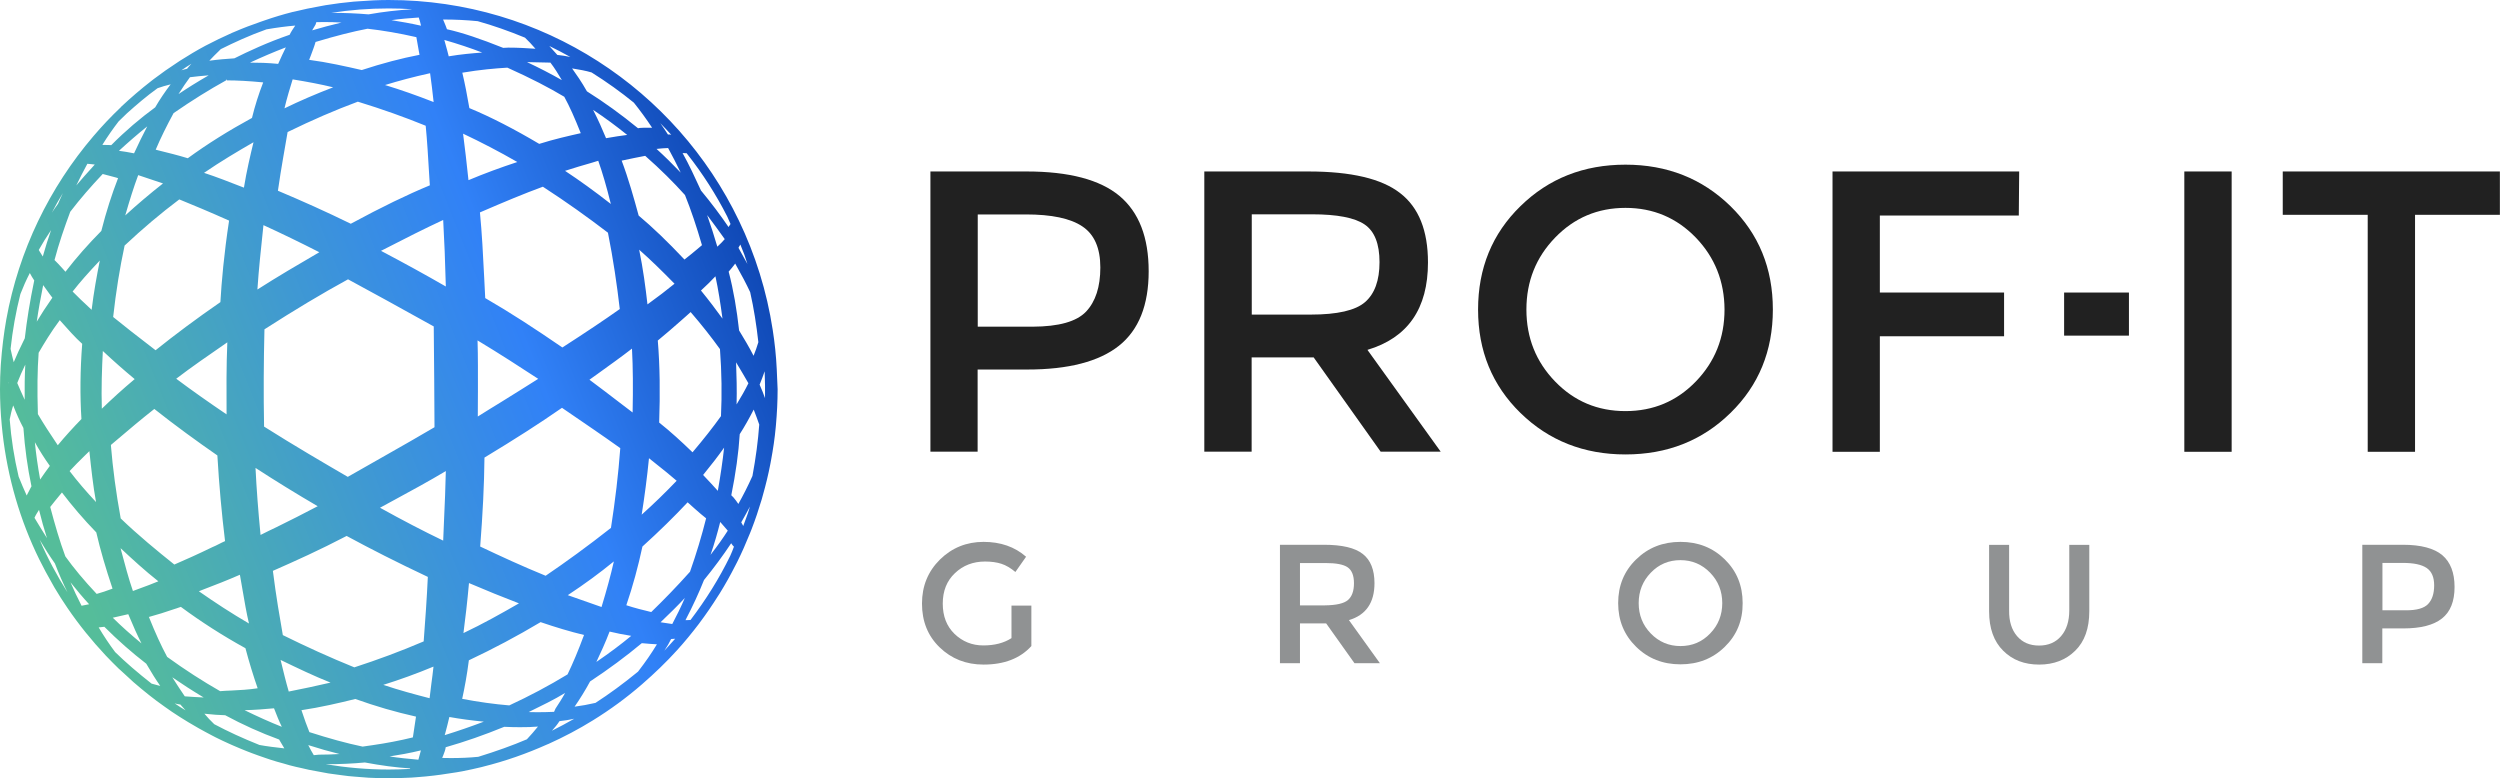 <svg width="858" height="267" viewBox="0 0 858 267" fill="none" xmlns="http://www.w3.org/2000/svg">
<g clip-path="url(#clip0_344_45)">
<path d="M347.096 207.85H353.965V221.729C350.12 225.967 344.634 228.085 337.55 228.085C331.545 228.085 326.534 226.096 322.474 222.162C318.413 218.227 316.426 213.211 316.426 207.158C316.426 201.104 318.499 196.089 322.603 192.024C326.707 188.003 331.718 185.971 337.55 185.971C343.381 185.971 348.263 187.657 352.151 191.073L348.479 196.305C346.881 194.964 345.282 194.013 343.684 193.494C342.086 192.975 340.228 192.716 338.068 192.716C333.964 192.716 330.508 194.056 327.744 196.694C324.936 199.332 323.554 202.834 323.554 207.158C323.554 211.482 324.893 214.941 327.614 217.578C330.336 220.173 333.619 221.513 337.463 221.513C341.308 221.513 344.548 220.692 347.14 219.005V207.85H347.096Z" fill="#909293"/>
<path d="M471.723 200.153C471.723 206.855 468.785 211.092 462.954 212.822L473.58 227.609H464.854L455.135 213.946H446.15V227.609H439.281V186.965H454.401C460.578 186.965 465.027 188.003 467.705 190.121C470.384 192.197 471.723 195.569 471.723 200.153ZM462.608 205.947C463.99 204.736 464.682 202.834 464.682 200.153C464.682 197.515 463.947 195.699 462.522 194.705C461.096 193.71 458.548 193.234 454.876 193.234H446.15V207.763H454.703C458.591 207.719 461.226 207.114 462.608 205.947Z" fill="#909293"/>
<path d="M591.943 221.989C587.839 226.01 582.785 227.999 576.737 227.999C570.69 227.999 565.636 226.01 561.532 221.989C557.428 217.967 555.354 212.995 555.354 206.985C555.354 201.018 557.385 196.002 561.532 191.981C565.636 187.96 570.69 185.971 576.737 185.971C582.785 185.971 587.839 187.96 591.943 191.981C596.047 196.002 598.077 200.975 598.077 206.985C598.12 212.995 596.047 218.011 591.943 221.989ZM586.932 196.564C584.167 193.71 580.755 192.24 576.737 192.24C572.72 192.24 569.307 193.667 566.543 196.564C563.778 199.418 562.396 202.92 562.396 206.985C562.396 211.092 563.778 214.552 566.543 217.405C569.307 220.259 572.72 221.729 576.737 221.729C580.755 221.729 584.167 220.302 586.932 217.405C589.697 214.552 591.079 211.049 591.079 206.985C591.079 202.92 589.697 199.418 586.932 196.564Z" fill="#909293"/>
<path d="M692.249 218.314C694.107 220.476 696.612 221.557 699.809 221.557C702.962 221.557 705.511 220.476 707.368 218.314C709.226 216.152 710.176 213.212 710.176 209.493V187.009H717.045V209.796C717.045 215.633 715.446 220.173 712.207 223.329C709.01 226.486 704.863 228.086 699.852 228.086C694.798 228.086 690.694 226.529 687.497 223.329C684.301 220.173 682.659 215.676 682.659 209.796V187.009H689.528V209.493C689.484 213.212 690.392 216.152 692.249 218.314Z" fill="#909293"/>
<path d="M838.172 190.51C840.98 192.889 842.405 196.521 842.405 201.45C842.405 206.379 840.98 209.968 838.086 212.26C835.191 214.551 830.785 215.675 824.824 215.675H817.61V227.609H810.741V186.965H824.694C830.872 186.965 835.364 188.176 838.172 190.51ZM833.334 207.287C834.716 205.817 835.407 203.698 835.407 200.888C835.407 198.077 834.543 196.088 832.816 194.921C831.088 193.753 828.366 193.191 824.608 193.191H817.653V209.449H825.601C829.36 209.492 831.952 208.757 833.334 207.287Z" fill="#909293"/>
<path d="M43.5 232.105L43.543 232.062H43.5V232.105Z" fill="url(#paint0_linear_344_45)"/>
<path d="M266.575 126.647C266.359 122.107 265.884 117.61 265.193 113.199C263.163 99.925 259.188 87.343 253.573 75.668C232.06 30.873 186.313 0 133.396 0C129.983 0 126.657 0.173 123.287 0.432C122.639 0.476 121.991 0.519 121.387 0.562C118.147 0.865 114.95 1.254 111.797 1.773C111.235 1.859 110.717 1.946 110.155 2.075C106.958 2.638 103.805 3.286 100.695 4.064C100.608 4.108 100.522 4.108 100.436 4.108C97.196 4.929 94.042 5.88 90.932 6.961C90.457 7.134 89.982 7.264 89.55 7.437C86.396 8.518 83.329 9.686 80.348 10.983C80.089 11.069 79.873 11.199 79.614 11.285C76.504 12.669 73.48 14.139 70.499 15.696C67.519 17.296 64.624 19.025 61.773 20.841C61.514 21.014 61.255 21.187 60.996 21.36C58.188 23.176 55.423 25.122 52.745 27.154C52.486 27.37 52.227 27.543 51.967 27.759C48.339 30.57 44.883 33.553 41.556 36.667C41.513 36.753 41.513 36.796 41.47 36.796C38.144 39.953 35.034 43.239 32.053 46.741C17.02 64.339 6.437 85.916 2.16 109.654C1.728 112.118 1.339 114.626 1.037 117.177C0.734 119.728 0.475 122.28 0.302 124.831C0.302 125.047 0.259 125.22 0.259 125.436C0.086 128.117 0 130.798 0 133.522C0 137.716 0.216 141.867 0.605 145.974C0.691 146.839 0.778 147.661 0.864 148.526C2.592 163.962 6.912 178.62 13.478 191.981C14.86 194.791 16.372 197.558 17.927 200.282C18.186 200.758 18.446 201.19 18.705 201.666C20.13 204.044 21.599 206.422 23.197 208.714C27.128 214.465 31.535 219.913 36.286 224.972C37.798 226.572 39.353 228.128 40.909 229.642C40.952 229.685 40.995 229.728 41.038 229.728C41.859 230.506 42.723 231.285 43.587 232.063C44.321 232.712 45.012 233.403 45.79 234.095C45.876 234.182 45.963 234.225 46.049 234.311C47.604 235.652 49.203 236.992 50.844 238.289C50.974 238.419 51.147 238.506 51.276 238.635C52.831 239.889 54.43 241.057 56.071 242.224C56.287 242.354 56.46 242.527 56.676 242.657C58.231 243.781 59.829 244.862 61.471 245.899C61.73 246.072 62.032 246.245 62.292 246.418C63.847 247.413 65.445 248.364 67.043 249.272C67.389 249.488 67.735 249.661 68.08 249.877C69.635 250.742 71.19 251.607 72.789 252.429C73.221 252.645 73.609 252.861 74.041 253.077C75.597 253.855 77.152 254.59 78.707 255.282C79.182 255.498 79.657 255.715 80.176 255.931C81.688 256.579 83.2 257.228 84.755 257.833C85.316 258.05 85.878 258.266 86.439 258.482C87.908 259.044 89.42 259.563 90.932 260.082C91.58 260.298 92.185 260.514 92.833 260.73C94.301 261.206 95.77 261.638 97.282 262.028C97.973 262.244 98.664 262.417 99.356 262.633C100.824 263.022 102.293 263.368 103.762 263.671C104.496 263.844 105.23 264.017 106.008 264.189C107.477 264.492 108.946 264.752 110.414 265.011C111.192 265.141 111.969 265.314 112.747 265.443C114.216 265.66 115.728 265.833 117.196 266.049C117.974 266.135 118.795 266.265 119.572 266.351C121.127 266.524 122.726 266.611 124.324 266.741C125.058 266.784 125.793 266.87 126.527 266.914C128.86 267.043 131.193 267.086 133.525 267.086C136.117 267.086 138.666 267 141.214 266.87C141.992 266.827 142.726 266.741 143.461 266.697C145.275 266.568 147.089 266.395 148.861 266.178C149.638 266.092 150.459 265.962 151.236 265.876C153.051 265.616 154.865 265.357 156.679 265.054C157.327 264.925 158.019 264.838 158.666 264.708C160.87 264.276 163.03 263.8 165.189 263.281C165.405 263.238 165.621 263.195 165.837 263.109C173.483 261.206 180.827 258.612 187.868 255.455C187.998 255.412 188.084 255.369 188.214 255.326C193.484 252.947 198.582 250.267 203.463 247.24C209.424 243.565 215.083 239.414 220.353 234.83C224.587 231.155 228.647 227.263 232.406 223.113C235.041 220.216 237.503 217.189 239.879 214.076C239.965 213.989 240.052 213.859 240.095 213.773C242.341 210.789 244.458 207.676 246.445 204.52C246.618 204.217 246.834 203.958 247.007 203.655C248.907 200.585 250.678 197.429 252.32 194.186C252.536 193.753 252.752 193.364 252.968 192.932C254.566 189.732 255.992 186.489 257.331 183.16C257.547 182.641 257.72 182.165 257.936 181.646C259.232 178.317 260.355 174.944 261.391 171.485C261.564 170.966 261.694 170.448 261.823 169.929C262.817 166.426 263.681 162.881 264.372 159.292C264.459 158.816 264.545 158.341 264.631 157.908C265.323 154.19 265.884 150.471 266.23 146.666C266.273 146.364 266.273 146.018 266.316 145.715C266.662 141.737 266.878 137.716 266.878 133.608C266.748 131.187 266.705 128.895 266.575 126.647ZM254.091 83.927C254.566 85.094 255.041 86.261 255.473 87.429C255.819 88.467 256.165 89.548 256.51 90.585C255.473 88.683 254.437 86.824 253.443 85.051C253.4 85.051 253.832 84.359 254.091 83.927ZM252.32 90.456C254.566 94.434 256.165 97.504 257.46 100.271C258.713 105.762 259.62 111.6 260.268 117.437C259.793 119.08 259.232 120.593 258.627 122.107C257.158 119.21 255.344 116.183 253.659 113.416C252.881 106.368 251.758 99.622 250.074 93.223C250.678 92.574 251.24 91.839 251.802 91.147L252.32 90.456ZM252.622 124.355C254.221 127.036 255.689 129.457 256.856 131.533C255.776 133.738 254.437 136.116 252.795 138.797C252.925 133.824 252.795 128.982 252.622 124.355ZM235.429 52.578C235.516 52.578 235.602 52.578 235.645 52.578C235.732 52.708 235.861 52.838 235.948 52.968C241.175 59.626 245.754 66.761 249.598 74.328C249.987 75.192 250.376 76.057 250.722 76.879C250.592 77.052 250.117 77.787 250.03 77.916C247.266 73.852 244.155 69.701 240.57 65.377C238.54 60.967 236.553 56.643 234.263 52.535C234.738 52.535 235.17 52.578 235.429 52.578ZM97.628 37.185C98.492 33.553 99.528 30.181 100.436 27.241C105.49 28.062 110.069 28.927 114.345 29.965C108.47 32.213 102.855 34.634 97.628 37.185ZM122.812 34.894C131.279 37.488 138.882 40.212 146.096 43.152C146.614 48.341 146.917 53.789 147.349 60.924C147.392 61.615 147.521 63.604 147.521 63.604C139.789 66.804 131.02 71.041 120.393 76.792C111.797 72.598 103.805 69.009 95.381 65.464C96.504 57.551 97.93 50.027 98.708 45.314C107.131 41.207 114.777 37.877 122.812 34.894ZM95.468 21.922C92.012 21.576 88.686 21.49 85.791 21.49C89.809 19.63 93.913 17.858 98.103 16.258C97.239 17.987 96.375 19.89 95.468 21.922ZM109.593 86.564C102.293 90.802 95.165 94.996 88.34 99.363C88.815 92.272 89.55 85.526 90.241 78.954L90.414 77.268C96.461 80.035 102.898 83.148 109.593 86.564ZM93.653 195.915C101.602 192.413 109.507 188.867 118.967 183.938C127.348 188.478 136.204 192.975 146.83 197.991C146.485 205.687 145.923 213.168 145.405 220.129C137.327 223.588 129.681 226.399 121.603 229.036C113.265 225.664 104.928 221.859 97.066 217.967C96.073 212.26 94.733 204.606 93.653 195.915ZM94.042 243.089C94.863 245.208 95.727 247.413 96.721 249.445C92.573 247.802 88.383 245.899 83.934 243.737C87.433 243.651 90.932 243.392 94.042 243.089ZM89.42 183.592C88.599 175.204 88.038 167.637 87.692 160.589C94.604 165.086 101.775 169.496 109.032 173.734C104.194 176.285 99.485 178.663 94.906 180.911C93.049 181.776 91.234 182.684 89.42 183.592ZM90.629 146.407C90.413 134.732 90.5 124.009 90.759 113.026C101.127 106.368 110.501 100.747 119.443 95.861C127.348 100.141 137.067 105.46 148.861 112.032C149.033 124.831 149.033 136.548 149.12 146.623C137.975 153.195 127.132 159.162 119.356 163.659C110.889 158.73 100.954 152.936 90.629 146.407ZM130.761 86.089C139.141 81.765 145.966 78.349 152.1 75.495C152.489 82.327 152.792 89.85 153.008 98.325C145.966 94.261 138.709 90.283 130.761 86.089ZM152.489 13.707C157.155 15.047 161.431 16.474 165.492 18.031C162.036 18.29 158.062 18.636 154.001 19.328L153.526 17.468C153.18 16.128 152.835 14.874 152.489 13.707ZM193.657 33.208C195.471 36.494 197.286 40.601 199.316 45.703C195.298 46.611 190.115 47.779 185.061 49.379C176.68 44.406 168.516 40.169 161.086 37.099C160.351 32.775 159.53 28.581 158.666 24.949C164.801 23.911 169.898 23.479 174.131 23.219C182.123 26.808 188.387 30.051 193.657 33.208ZM180.87 21.317C183.765 21.36 186.486 21.447 188.905 21.49C190.331 23.349 191.583 25.381 192.836 27.5C189.035 25.338 185.104 23.306 180.87 21.317ZM160.956 200.109C166.831 202.617 172.576 204.952 178.106 207.071C172.101 210.53 165.708 214.119 159.055 217.275C159.703 212.303 160.394 206.466 160.956 200.109ZM158.926 45.876C165.06 48.773 171.324 52.016 177.544 55.605C171.885 57.465 166.226 59.54 160.783 61.832C160.178 56.124 159.574 50.806 158.926 45.876ZM163.893 116.831C171.496 121.415 178.624 126.041 184.715 130.019C180.654 132.614 176.421 135.208 172.144 137.889C169.466 139.532 166.701 141.218 163.98 142.948C163.98 140.051 163.98 137.154 164.023 134.257C164.023 128.549 164.066 122.625 163.893 116.831ZM166.529 102.303L166.183 95.385C165.794 87.516 165.405 80.035 164.714 72.901C173.008 69.312 179.834 66.458 186.313 64.08C194.262 69.225 201.821 74.63 208.647 79.862C210.461 88.942 211.757 97.85 212.707 106.065C207.524 109.74 201.26 113.934 193.009 119.253C183.678 112.853 175.211 107.319 166.529 102.303ZM205.32 55.173C206.789 59.324 208.171 64.08 209.64 70.004C203.938 65.55 198.884 61.918 193.916 58.632C197.113 57.594 200.18 56.686 203.074 55.865L205.32 55.173ZM203.549 37.704C207.524 40.342 211.455 43.239 215.256 46.309C213.096 46.568 210.72 46.957 208.215 47.39L207.999 47.433C206.832 44.579 205.277 41.077 203.549 37.704ZM154.217 246.072C158.062 246.764 162.036 247.283 166.053 247.672C161.734 249.315 157.241 250.872 152.619 252.299L152.835 251.564C153.267 249.877 153.785 248.018 154.217 246.072ZM158.623 239.846C159.487 235.868 160.265 231.674 160.913 226.615C169.509 222.55 177.328 218.4 185.536 213.514C190.719 215.286 195.601 216.756 200.439 217.924C198.495 223.199 196.594 227.696 194.78 231.458C188.3 235.392 181.691 238.895 174.779 242.094C169.596 241.662 164.282 240.927 158.623 239.846ZM194.866 204.26C200.569 200.499 205.882 196.607 210.677 192.672C209.597 197.472 208.215 202.488 206.444 208.325C202.901 207.114 199.013 205.731 194.866 204.26ZM209.208 216.756C211.541 217.319 213.917 217.794 216.638 218.227C213.096 221.167 209.165 224.107 204.672 227.177C206.141 224.064 207.783 220.518 209.208 216.756ZM209.683 181.171C201.778 187.397 194.089 192.975 187.264 197.602C179.013 194.229 171.928 190.943 164.801 187.57C165.665 176.458 166.183 166.34 166.269 157.044C176.853 150.644 185.147 145.326 192.361 140.31L192.879 139.964L193.441 140.353C200.525 145.196 207.264 149.779 212.88 153.801C212.232 162.708 211.109 172.004 209.683 181.171ZM212.621 138.148C209.338 135.64 205.925 133.003 202.297 130.322L205.018 128.376C209.208 125.349 213.226 122.496 216.897 119.642C217.243 126.171 217.286 133.176 217.113 141.564L212.621 138.148ZM213.355 55.13C216.293 54.481 218.971 53.962 221.433 53.486C226.703 58.113 231.282 62.696 235.084 66.934C237.157 72.079 239.058 77.743 240.916 84.143L239.274 85.526C237.935 86.651 236.466 87.861 234.911 89.072C229.079 82.889 224.025 78.046 219.187 73.982C217.589 68.101 215.688 61.313 213.355 55.13ZM245.538 94.823C246.531 99.449 247.266 104.162 247.957 109.351C245.797 106.368 243.292 103.038 240.57 99.709C242.428 98.022 244.069 96.379 245.538 94.823ZM242.687 73.809C244.717 76.49 246.661 79.17 248.518 81.765L248.734 82.067C248.043 82.889 247.179 83.754 246.186 84.662C245.149 81.116 243.983 77.484 242.687 73.809ZM231.498 97.374C228.734 99.622 225.71 101.957 222.211 104.465C221.563 98.714 220.699 92.142 219.36 85.699C223.291 89.159 227.135 92.92 231.498 97.374ZM222.729 157.26L224.889 158.989C227.524 161.065 229.986 163.054 232.233 165C228.172 169.237 224.241 173.042 220.224 176.631C221.217 170.361 222.081 163.832 222.729 157.26ZM226.228 145.023C226.574 135.165 226.487 125.566 225.753 116.875C228.561 114.583 231.11 112.335 233.529 110.216C233.529 110.216 236.985 107.189 237.028 107.103C240.916 111.6 244.199 115.794 247.093 119.815C247.698 127.771 247.784 135.597 247.439 142.818C244.717 146.623 241.52 150.687 237.676 155.228C233.788 151.466 229.986 148.007 226.228 145.023ZM248.518 153.628C248 158.384 247.266 163.27 246.359 168.459C244.847 166.772 243.162 164.956 241.304 163.011C244.026 159.681 246.402 156.611 248.518 153.628ZM247.179 179.139C248.13 180.22 248.994 181.214 249.771 182.122C248.173 184.63 246.315 187.268 243.853 190.424C245.235 186.446 246.359 182.425 247.179 179.139ZM230.375 46.266C230.116 46.222 229.857 46.136 229.641 46.136C229.511 46.136 229.382 46.136 229.252 46.179C228.388 44.839 227.524 43.541 226.617 42.288C227.913 43.585 229.166 44.925 230.375 46.266ZM229.295 50.806C230.807 53.53 232.233 56.383 233.615 59.237C230.85 56.34 228.129 53.659 225.321 51.108C226.79 50.935 228.086 50.849 229.295 50.806ZM203.031 24.862C208.215 28.105 213.139 31.651 217.545 35.24C219.662 37.877 221.779 40.774 223.809 43.844C223.507 43.844 223.204 43.844 222.902 43.844H220.915C220.569 43.844 220.224 43.888 219.878 43.888C219.533 43.931 219.187 43.931 218.971 44.017C213.269 39.347 207.351 35.067 201.433 31.348C199.618 28.105 197.718 25.424 196.335 23.479C198.754 23.868 201.001 24.257 203.031 24.862ZM195.73 19.544C194.219 19.241 192.75 18.982 191.281 18.852C190.287 17.728 189.38 16.733 188.516 15.782C190.849 16.906 193.225 18.16 195.73 19.544ZM152.36 6.702C156.075 6.702 160.006 6.875 163.937 7.264C169.207 8.734 174.736 10.68 180.179 12.928C181.345 14.009 182.512 15.307 183.765 16.733C180.654 16.517 177.717 16.344 174.477 16.344L172.706 16.431C164.801 13.274 158.753 11.242 153.396 10.031C153.094 9.123 152.748 8.345 152.446 7.61C152.316 7.307 152.187 7.005 152.057 6.702H152.36ZM148.688 3.805H148.601C148.645 3.805 148.645 3.805 148.688 3.805ZM148.817 35.023C142.986 32.732 137.413 30.786 132.143 29.186C136.765 27.759 141.733 26.419 147.608 25.122C148.04 28.148 148.429 31.435 148.817 35.023ZM144.498 8.821C141.042 8.042 137.629 7.437 134.346 6.918C137.37 6.486 140.523 6.226 143.72 6.01C144.022 6.918 144.282 7.826 144.498 8.821ZM133.396 2.897C136.031 2.897 138.666 2.983 141.258 3.156C141.258 3.156 141.258 3.2 141.301 3.2C136.549 3.459 131.668 4.021 126.484 4.929C122.38 4.583 118.233 4.41 113.87 4.41H113.697C120.091 3.416 126.7 2.897 133.396 2.897ZM108.298 8.432L108.557 7.61C109.421 7.567 110.285 7.567 111.149 7.567C113.136 7.567 115.123 7.61 117.196 7.74C113.697 8.561 110.371 9.469 107.131 10.421C107.52 9.729 107.909 9.037 108.298 8.432ZM106.656 19.112C107.304 17.339 107.952 15.696 108.298 14.399C115.339 12.28 120.998 10.853 126.138 9.858C131.538 10.464 137.024 11.415 142.899 12.755C143.158 14.355 143.461 16.085 143.806 17.901L143.979 18.809C137.715 20.02 131.149 21.749 124.151 24.041C118.708 22.787 112.358 21.36 106.094 20.538L106.656 19.112ZM75.078 17.555L75.769 16.863C80.392 14.572 85.489 12.193 91.45 10.075C94.906 9.469 98.232 9.037 101.343 8.777L101.213 8.95C100.608 9.858 99.917 10.853 99.399 11.934C91.839 14.528 85.187 17.642 80.435 20.02C77.843 20.193 74.905 20.409 71.838 20.841C72.918 19.63 74.041 18.593 75.078 17.555ZM65.704 21.879C65.186 22.441 64.624 23.046 64.192 23.608C63.501 23.738 62.896 23.954 62.248 24.127C63.372 23.349 64.538 22.571 65.704 21.879ZM65.186 26.505C67.216 26.246 69.376 26.03 71.622 25.857C67.648 28.148 64.322 30.224 61.255 32.299C62.637 30.094 63.976 28.148 65.186 26.505ZM77.584 27.586L77.843 27.154V27.586C81.428 27.586 85.403 27.803 90.327 28.278C88.772 32.299 87.476 36.364 86.483 40.472C78.491 44.839 71.19 49.379 64.451 54.308C61.082 53.27 57.713 52.449 54.084 51.541L53.436 51.368C55.164 47.303 57.194 43.196 59.57 38.828C65.877 34.461 71.795 30.786 77.584 27.586ZM48.166 201.882C47.302 202.185 46.438 202.531 45.617 202.834C44.105 198.466 42.896 193.84 41.6 188.997L41.384 188.132C45.401 191.894 49.678 195.829 54.343 199.504C52.227 200.412 50.153 201.147 48.166 201.882ZM48.555 220.821C44.969 217.881 41.686 214.94 38.706 212C39.613 211.784 44.019 210.789 44.019 210.789C45.704 214.854 47.129 218.01 48.555 220.821ZM41.427 177.928C39.829 169.194 38.706 160.762 38.057 152.806H38.101V152.676L40.606 150.558C44.451 147.272 48.468 143.899 52.961 140.353C59.873 145.845 67.864 151.639 74.603 156.309C75.208 166.686 76.072 176.069 77.238 185.711C76.504 186.014 75.769 186.403 75.078 186.749C74.344 187.138 73.609 187.484 72.875 187.786C68.08 190.121 63.631 192.11 59.829 193.753C54.041 189.127 47.345 183.635 41.427 177.928ZM46.006 52.622C44.148 52.233 42.42 51.973 40.822 51.757C44.019 48.817 47.259 46.006 50.542 43.369C49.03 46.266 47.518 49.336 46.006 52.622ZM55.941 62.956C51.319 66.588 46.999 70.263 42.982 73.939C44.494 68.707 45.876 64.253 47.431 60.102C47.475 60.145 54.386 62.437 55.941 62.956ZM42.766 84.273C48.943 78.478 55.078 73.29 61.514 68.447L61.773 68.534C66.309 70.393 71.45 72.512 78.621 75.711C76.893 87.04 76.029 96.769 75.64 103.687C67.432 109.351 59.959 114.929 53.393 120.204C46.481 114.929 42.205 111.513 38.835 108.789C39.785 100.184 41.125 91.883 42.766 84.273ZM77.757 142.213C71.493 137.975 65.661 133.868 60.477 129.976C65.791 125.912 71.579 121.934 77.713 117.696L78.016 117.48C77.67 125.652 77.713 134.04 77.757 142.213ZM46.222 130.106C42.032 133.608 38.317 137.024 34.947 140.267C34.731 133.262 34.99 126.43 35.293 120.463C38.749 123.706 42.42 126.949 46.222 130.106ZM69.894 202.271C73.869 200.758 77.972 199.158 82.335 197.256C82.638 199.029 82.94 200.758 83.243 202.488C83.934 206.509 84.582 210.357 85.446 213.989C79.528 210.53 73.739 206.768 68.253 202.92L69.894 202.271ZM83.718 64.383H83.675C78.88 62.523 74.301 60.707 70.024 59.324C75.683 55.432 81.515 51.973 87.001 48.817C85.878 53.443 84.625 58.762 83.718 64.383ZM40.693 41.682C41.643 40.731 42.593 39.823 43.544 38.915C46.827 35.975 50.283 32.991 54.084 30.267C55.51 29.748 56.935 29.359 58.317 29.013L58.577 28.927C56.633 31.478 54.818 34.159 53.263 36.84C48.123 40.601 43.069 44.882 38.187 49.811L37.15 49.768C36.416 49.725 35.768 49.725 35.163 49.725H35.12C36.934 46.785 38.835 44.104 40.693 41.682ZM29.98 56.211C30.757 56.254 31.621 56.383 32.528 56.47L31.751 57.335C29.807 59.497 27.949 61.529 26.178 63.648C27.388 61.096 28.683 58.632 29.98 56.211ZM35.25 59.713C36.632 60.059 38.057 60.448 39.656 60.88L40.52 61.14C38.403 66.588 36.416 72.728 34.774 79.257C30.325 83.754 26.264 88.337 22.463 93.266L21.383 92.056C20.433 91.018 19.482 89.98 18.705 89.245C20.217 83.451 22.204 77.787 24.105 72.684C27.517 68.231 31.275 63.907 35.25 59.713ZM27.949 143.812C25.055 146.796 22.377 149.736 19.828 152.806C17.193 148.915 14.86 145.283 13.003 142.126C12.743 133.695 12.83 126.993 13.262 121.069C15.162 117.826 17.452 113.978 20.519 109.87L20.778 110.173C23.241 112.94 25.789 115.837 28.208 117.999C27.517 126.993 27.431 135.77 27.949 143.812ZM29.159 156.309L30.671 154.838C31.319 160.892 31.923 166.643 32.96 172.307C29.591 168.718 26.524 165.129 23.889 161.67C25.487 159.941 27.258 158.168 29.159 156.309ZM31.448 106.324C28.77 103.903 26.524 101.655 24.925 100.055C27.388 96.898 30.239 93.655 34.256 89.418C33.263 94.391 32.183 100.228 31.448 106.324ZM21.556 66.285C20.994 67.496 20.433 68.75 19.914 69.96C19.18 70.912 18.489 71.993 17.798 72.987C18.964 70.739 20.217 68.49 21.556 66.285ZM17.538 78.954C16.502 81.894 15.551 84.964 14.687 88.034C14.299 87.429 13.953 86.867 13.607 86.305L13.305 85.786C14.514 83.624 15.897 81.376 17.538 78.954ZM14.817 97.85C15.162 98.282 15.465 98.758 15.81 99.233C16.502 100.184 17.193 101.179 17.97 102.173C15.81 105.243 14.083 107.924 12.614 110.389C13.175 106.454 13.91 102.346 14.817 97.85ZM17.106 159.897C15.94 161.497 14.774 163.054 13.78 164.567C12.959 160.027 12.355 155.79 11.966 151.768C13.521 154.579 15.249 157.303 17.106 159.897ZM2.937 131.619C2.937 131.446 2.937 131.316 2.937 131.143L2.981 131.316C3.024 131.36 2.981 131.489 2.937 131.619ZM10.584 167.291C10.065 168.286 9.59 169.194 9.158 170.058C8.121 167.767 7.214 165.648 6.393 163.573C4.881 157.173 3.845 150.644 3.326 143.942C3.629 142.429 3.974 140.829 4.536 139.143C5.659 142.04 6.825 144.634 8.035 146.882C8.51 153.714 9.46 160.546 10.8 166.902L10.584 167.291ZM8.467 137.197C7.43 135.035 6.609 132.96 5.918 131.446C6.739 129.327 7.646 127.252 8.683 125.133C8.467 128.982 8.424 132.96 8.467 137.197ZM8.51 116.096C6.912 119.296 5.702 121.934 4.709 124.312C4.277 122.712 3.931 121.155 3.629 119.728C4.32 113.329 5.443 107.016 6.998 100.92C7.905 98.585 8.942 96.207 10.238 93.699C10.67 94.52 11.145 95.385 11.75 96.25C10.238 103.471 9.201 110 8.51 116.096ZM11.836 177.712C12.225 176.804 12.787 175.939 13.391 174.988C14.212 178.317 15.119 181.56 16.113 184.673C14.644 182.338 13.175 179.96 11.836 177.712ZM13.607 185.235C15.292 188.089 17.063 190.856 18.834 193.364C20.26 197.083 21.685 200.282 23.154 203.266C19.526 197.515 16.286 191.505 13.607 185.235ZM29.288 207.633C28.813 207.72 28.381 207.806 27.992 207.892C26.567 205.125 25.314 202.444 24.191 199.85C26.394 202.617 28.468 205.082 30.584 207.374C30.109 207.503 29.677 207.547 29.288 207.633ZM22.42 190.943C20.476 185.711 18.791 179.874 17.236 173.993L18.705 172.134C19.569 171.096 20.39 170.058 21.253 169.021C24.709 173.561 28.683 178.231 33.047 182.727C34.429 188.738 36.286 195.051 38.619 202.012C38.533 202.055 38.489 202.098 38.403 202.098C36.546 202.79 34.818 203.396 33.176 203.828C28.813 199.201 25.271 194.921 22.42 190.943ZM54.559 235.306C53.566 235.046 52.702 234.83 52.011 234.614C47.215 230.852 43.112 227.307 39.526 223.804C37.539 221.167 35.638 218.313 33.867 215.33C34.127 215.286 35.422 215.157 35.811 215.113C40.433 219.74 45.315 224.021 50.196 227.782C52.011 230.896 53.522 233.317 54.991 235.392L54.559 235.306ZM51.103 211.741C53.868 211.006 56.849 210.054 60.002 208.973C60.391 208.887 60.78 208.714 61.169 208.584C61.471 208.455 61.773 208.368 62.076 208.282C68.858 213.297 76.374 218.14 84.236 222.464C85.489 227.22 86.915 231.847 88.426 236.214C85.359 236.69 82.249 236.863 79.398 236.992C78.707 236.992 78.059 237.035 77.368 237.079C76.677 237.122 76.029 237.165 75.553 237.208C69.635 233.836 63.458 229.858 57.367 225.447C55.294 221.599 53.306 217.232 51.103 211.741ZM59.959 241.403C60.261 241.489 60.52 241.532 60.823 241.619L61.903 241.792C62.551 242.57 63.069 243.132 63.674 243.781C62.421 243.046 61.169 242.267 59.959 241.403ZM63.415 238.981C61.989 236.949 60.607 234.744 59.138 232.452C62.335 234.657 65.791 236.906 69.894 239.37C67.519 239.241 65.272 239.154 63.415 238.981ZM89.031 255.671C83.2 253.337 78.232 251.045 73.523 248.537C72.27 247.37 71.104 246.072 70.154 244.948C72.918 245.251 75.251 245.424 77.281 245.467C83.2 248.667 89.506 251.521 95.813 253.812L96.073 254.288C96.591 255.153 97.109 256.017 97.584 256.839C94.431 256.493 91.58 256.147 89.031 255.671ZM99.096 237.338C98.146 234.095 97.282 230.55 96.375 226.788L96.288 226.485C102.293 229.382 107.779 232.02 113.438 234.268C108.514 235.436 103.848 236.387 99.096 237.338ZM103.459 243.737C109.853 242.786 116.376 241.273 121.948 239.889C128.817 242.354 135.642 244.343 142.77 245.943C142.424 248.451 142.078 250.699 141.776 252.558L141.69 253.077C137.111 254.201 132.532 255.066 128.039 255.715C126.786 255.931 125.577 256.104 124.454 256.234C118.838 255.066 112.79 253.38 106.181 251.261C105.317 249.186 104.496 246.807 103.459 243.737ZM109.464 259.001L107.693 259.174C107.088 258.179 106.44 257.012 105.792 255.715C109.421 256.882 113.049 257.92 116.548 258.785C114.172 258.914 111.797 259.001 109.464 259.001ZM140.739 263.887C138.32 264.017 135.858 264.103 133.396 264.103C126.052 264.103 118.838 263.454 111.797 262.287C116.635 262.287 121.084 262.071 125.231 261.682C130.804 262.719 135.858 263.411 140.739 263.714C140.739 263.8 140.739 263.844 140.739 263.887ZM143.893 259.606C143.763 259.995 143.677 260.384 143.59 260.73C140.048 260.428 136.765 260.082 133.698 259.606C136.765 259.131 140.567 258.482 144.454 257.531C144.238 258.266 144.066 258.958 143.893 259.606ZM147.435 239.63C142.424 238.333 137.067 236.906 131.538 235.046C137.067 233.317 142.856 231.241 148.774 228.777C148.558 230.852 148.299 232.798 148.04 234.701C147.824 236.43 147.608 238.03 147.435 239.63ZM148.558 263.195C148.688 263.152 148.731 263.152 148.817 263.152C148.731 263.195 148.645 263.195 148.558 263.195ZM130.415 174.253L135.512 171.485C141.258 168.372 147.219 165.129 153.008 161.67C152.878 167.334 152.662 172.912 152.403 178.274C152.273 180.738 152.187 183.16 152.1 185.538C145.361 182.295 138.277 178.62 130.415 174.253ZM180.827 253.726C175.773 255.888 170.287 257.833 164.153 259.736C161.172 260.039 158.062 260.168 154.735 260.168C153.785 260.168 152.792 260.168 151.755 260.125L152.144 259.174C152.489 258.266 152.878 257.315 152.964 256.45C159.617 254.547 166.183 252.256 173.051 249.445C174.995 249.532 176.766 249.575 178.451 249.575C180.654 249.575 182.685 249.532 184.629 249.359C183.419 250.872 182.123 252.342 180.827 253.726ZM184.413 244.429C183.419 244.429 182.425 244.429 181.432 244.386L182.037 244.083C186.011 242.138 190.115 240.149 193.959 237.814C192.923 239.716 191.756 241.489 190.633 243.219L190.158 244.3C188.3 244.386 186.4 244.429 184.413 244.429ZM189.424 250.785C190.417 249.704 191.324 248.58 192.015 247.499C193.787 247.326 195.428 247.024 197.07 246.678C194.564 248.148 191.972 249.488 189.424 250.785ZM218.971 230.506C213.744 234.787 209.035 238.203 204.37 241.23C201.951 241.792 199.532 242.224 197.199 242.527C199.057 239.846 200.828 236.992 202.513 233.879C208.863 229.685 214.824 225.275 220.267 220.734C222.34 220.907 223.982 221.08 225.451 221.124C223.68 224.064 221.606 227.091 218.971 230.506ZM223.507 210.054C220.785 209.406 217.848 208.671 214.954 207.72C217.2 201.104 219.014 194.445 220.483 187.57C226.271 182.338 231.498 177.193 235.991 172.393C236.812 173.172 237.633 173.907 238.453 174.599C239.879 175.852 241.261 177.063 242.341 177.885C240.786 184.068 239.015 189.948 236.812 196.218C232.103 201.493 227.611 206.076 223.507 210.054ZM227.999 223.329C228.95 221.902 229.727 220.561 230.332 219.308C230.332 219.308 231.066 219.264 231.714 219.221C230.505 220.605 229.252 221.988 227.999 223.329ZM230.721 214.162C229.468 213.946 228.172 213.773 226.703 213.557C229.857 210.53 232.578 207.892 235.041 205.212C233.658 208.411 232.19 211.395 230.721 214.162ZM250.635 190.727C246.834 198.553 242.212 205.903 236.985 212.778C236.682 212.822 236.337 212.822 235.948 212.822C235.732 212.822 235.473 212.822 235.257 212.822C237.719 208.109 239.879 203.439 241.607 199.072C244.89 195.051 248.043 190.813 250.938 186.446C251.326 187.008 251.629 187.44 251.888 187.613C251.542 188.651 251.067 189.732 250.635 190.727ZM256.64 176.242C256.121 177.669 255.603 179.095 255.085 180.522C254.869 180.133 254.653 179.744 254.393 179.268C255.517 177.323 256.467 175.55 257.374 173.863C257.158 174.685 256.899 175.42 256.64 176.242ZM258.238 163.356C256.683 166.816 255.085 169.972 253.4 172.955C252.925 172.22 252.363 171.485 251.758 170.75L250.981 169.972C252.493 162.492 253.486 155.4 253.875 149.001C255.517 146.45 257.072 143.683 258.67 140.57C259.448 142.515 260.052 144.245 260.571 145.715C260.182 151.163 259.404 157.13 258.238 163.356ZM262.558 136.635C262.039 135.208 261.435 133.651 260.7 132.008C261.348 130.365 261.953 128.895 262.428 127.425C262.558 130.754 262.601 133.781 262.558 136.635Z" fill="url(#paint1_linear_344_45)"/>
<path d="M384.204 67.237C390.899 72.858 394.226 81.463 394.226 93.094C394.226 104.725 390.813 113.286 383.988 118.691C377.162 124.096 366.665 126.82 352.583 126.82H335.519V155.012H319.32V58.849H352.323C366.881 58.849 377.508 61.659 384.204 67.237ZM372.756 106.93C375.996 103.471 377.637 98.455 377.637 91.797C377.637 85.138 375.564 80.425 371.46 77.701C367.356 74.933 360.877 73.593 352.064 73.593H335.563V112.119H354.397C363.382 112.076 369.473 110.389 372.756 106.93Z" fill="#212121"/>
<path d="M490.082 90.067C490.082 105.936 483.17 115.924 469.304 120.075L494.445 155.012H473.84L450.858 122.669H429.562V155.012H413.319V58.849H449.044C463.688 58.849 474.185 61.313 480.535 66.286C486.929 71.215 490.082 79.171 490.082 90.067ZM468.483 103.687C471.766 100.834 473.451 96.293 473.451 89.981C473.451 83.711 471.766 79.387 468.353 77.052C464.984 74.717 458.893 73.55 450.21 73.55H429.605V107.968H449.821C458.979 107.968 465.2 106.541 468.483 103.687Z" fill="#212121"/>
<path d="M593.887 141.737C584.167 151.25 572.158 155.963 557.86 155.963C543.561 155.963 531.552 151.207 521.833 141.737C512.113 132.225 507.275 120.421 507.275 106.238C507.275 92.056 512.113 80.209 521.833 70.739C531.552 61.227 543.561 56.514 557.86 56.514C572.158 56.514 584.167 61.27 593.887 70.739C603.607 80.252 608.445 92.056 608.445 106.238C608.445 120.421 603.607 132.268 593.887 141.737ZM582.008 81.549C575.441 74.76 567.407 71.345 557.86 71.345C548.313 71.345 540.278 74.76 533.712 81.549C527.146 88.338 523.863 96.553 523.863 106.238C523.863 115.924 527.146 124.139 533.712 130.928C540.278 137.716 548.313 141.089 557.86 141.089C567.407 141.089 575.441 137.716 582.008 130.928C588.574 124.139 591.857 115.924 591.857 106.238C591.814 96.553 588.53 88.338 582.008 81.549Z" fill="#212121"/>
<path d="M645.163 73.982V100.401H687.8V115.405H645.163V155.055H628.921V58.849H692.983L692.854 73.982H645.163Z" fill="#212121"/>
<path d="M749.659 58.849H765.902V155.055H749.659V58.849Z" fill="#212121"/>
<path d="M828.841 73.723V155.055H812.599V73.723H783.44V58.849H857.957V73.723H828.841Z" fill="#212121"/>
<path d="M708.405 115.189V100.401H730.652V115.189H708.405Z" fill="#212121"/>
</g>
<defs>
<linearGradient id="paint0_linear_344_45" x1="43.504" y1="232.077" x2="43.526" y2="232.077" gradientUnits="userSpaceOnUse">
<stop stop-color="#C3D200"/>
<stop offset="0.247" stop-color="#91AF5F"/>
<stop offset="0.482" stop-color="#5E9384"/>
<stop offset="0.737" stop-color="#28799C"/>
<stop offset="1" stop-color="#005CA9"/>
</linearGradient>
<linearGradient id="paint1_linear_344_45" x1="266.968" y1="75.624" x2="16.966" y2="175.15" gradientUnits="userSpaceOnUse">
<stop stop-color="#0B41AD"/>
<stop offset="0.357" stop-color="#3181F7"/>
<stop offset="1" stop-color="#55BD9A"/>
</linearGradient>
<clipPath id="clip0_344_45">
<rect width="858" height="267" fill="white"/>
</clipPath>
</defs>
</svg>
